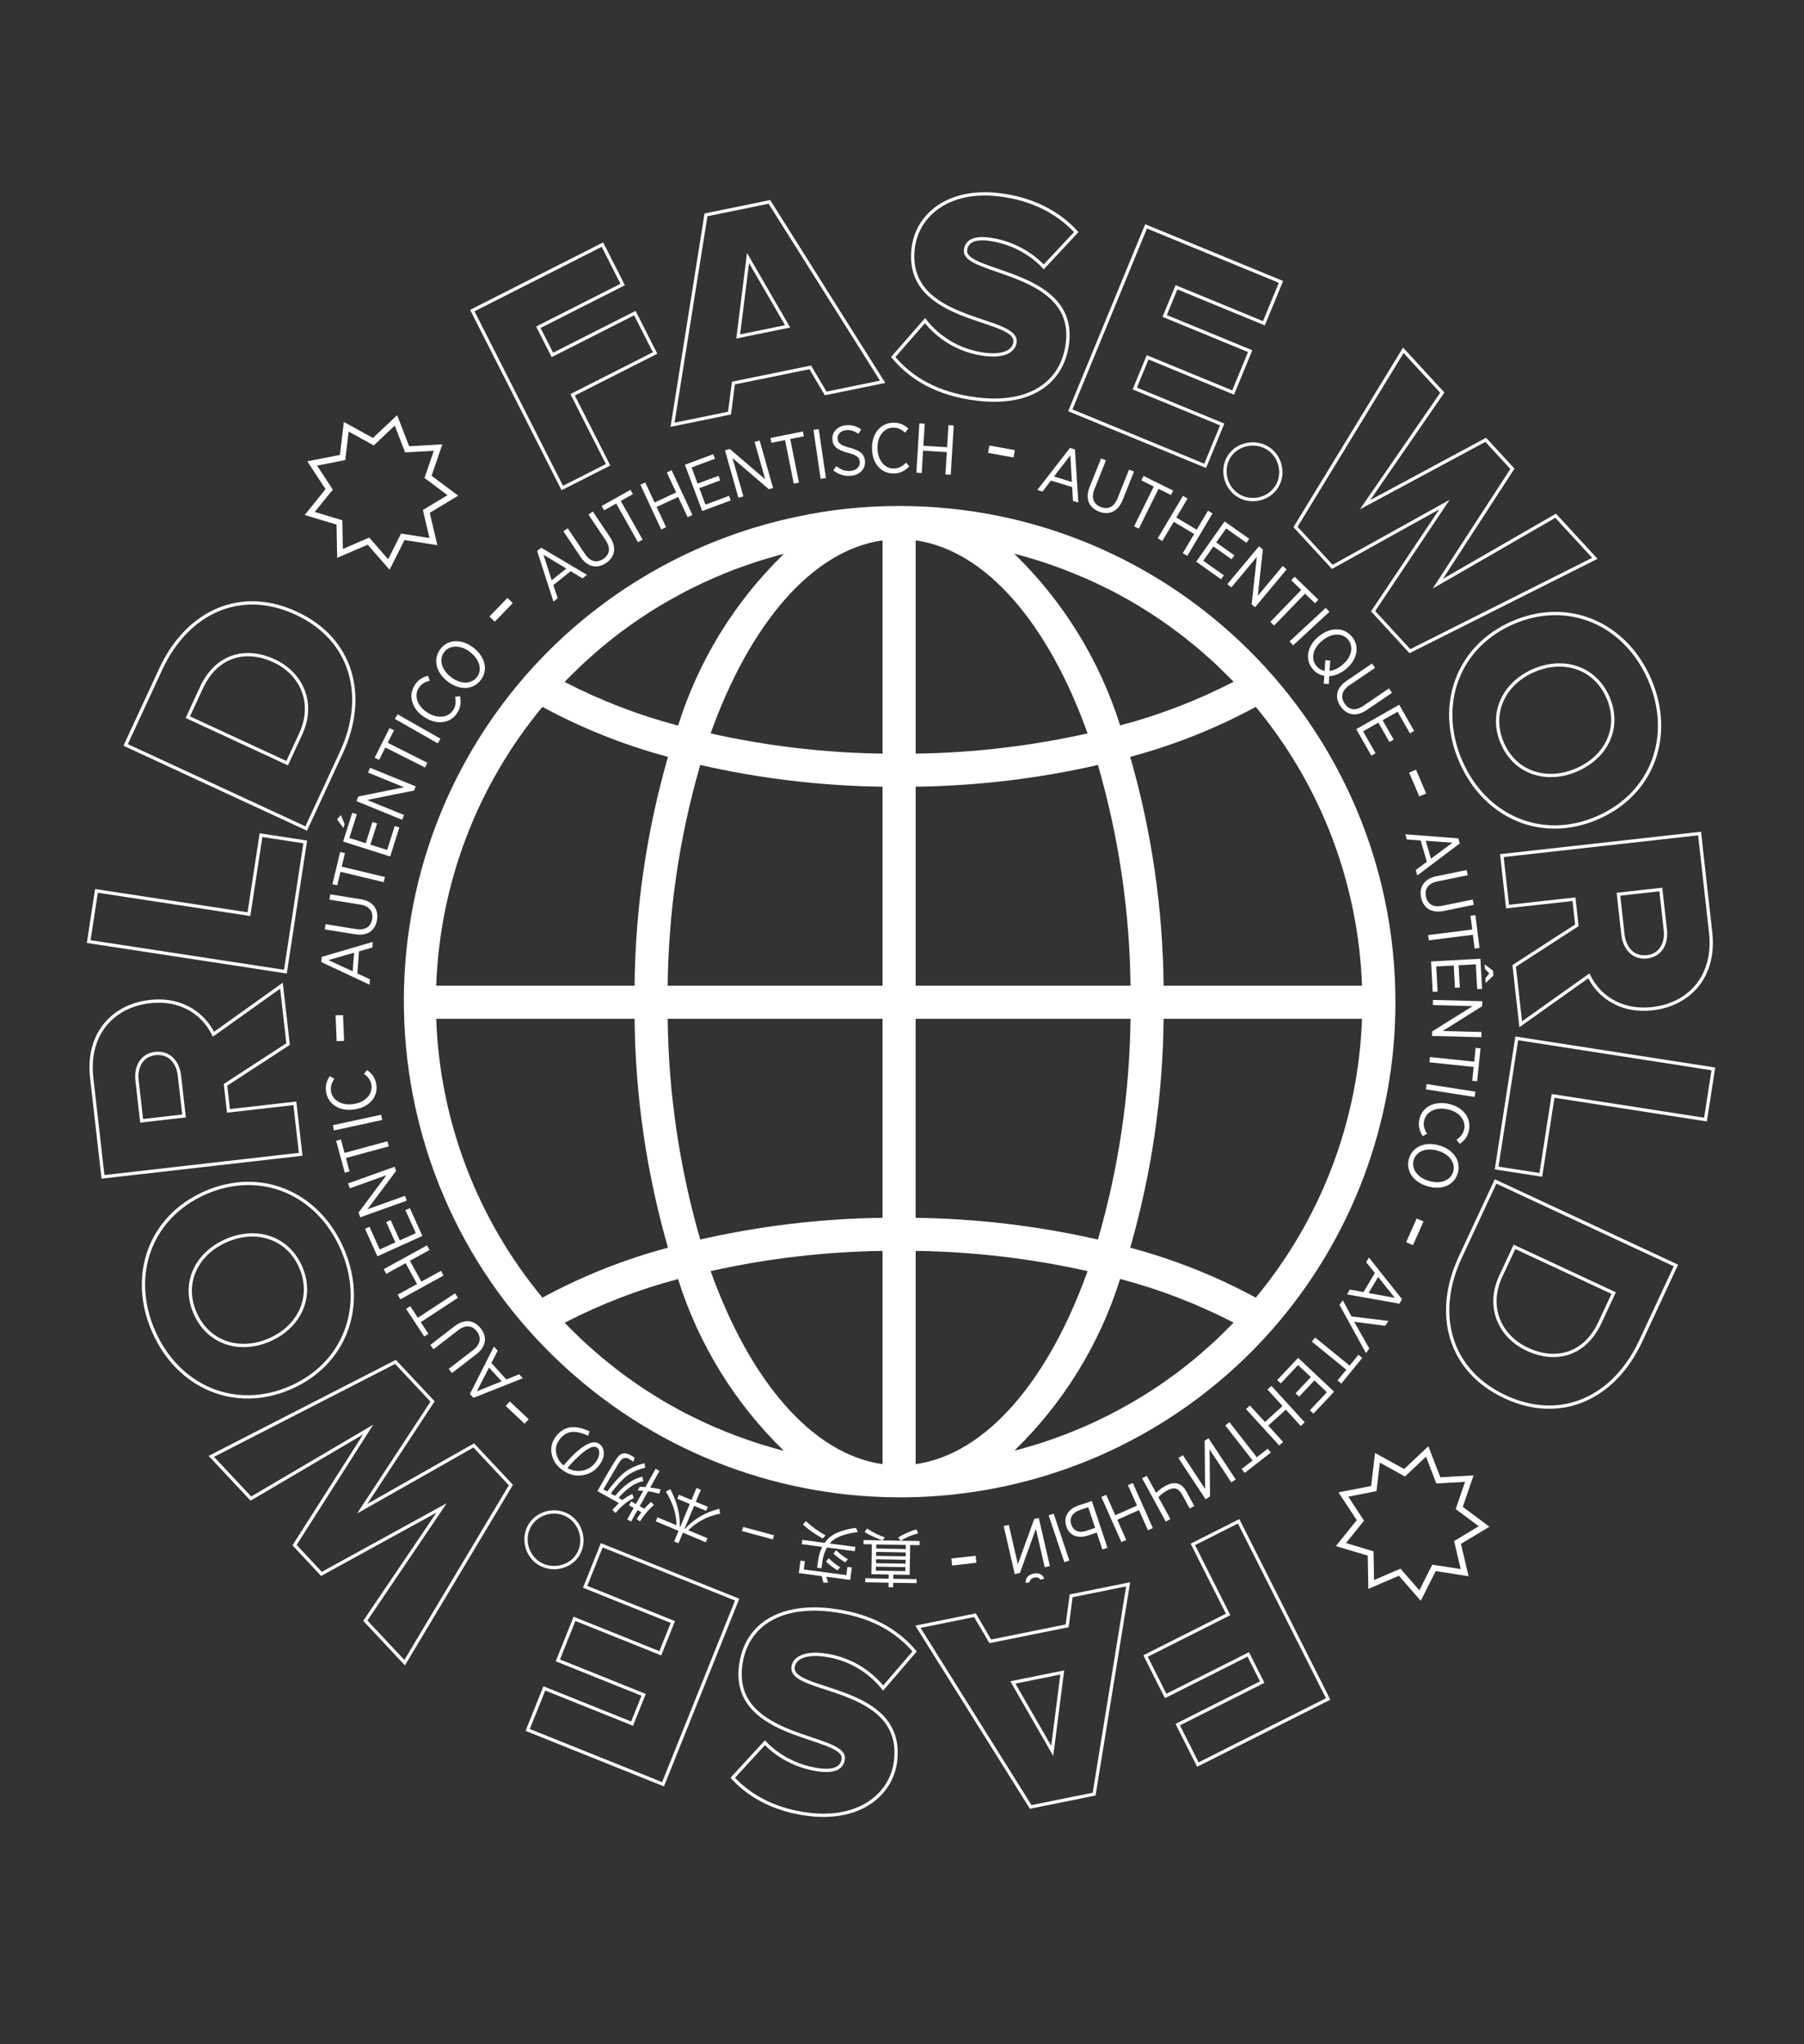 <?xml version="1.0" encoding="utf-8"?>
<!-- Generator: Adobe Illustrator 24.2.1, SVG Export Plug-In . SVG Version: 6.00 Build 0)  -->
<svg version="1.1" id="Layer_1" xmlns="http://www.w3.org/2000/svg" xmlns:xlink="http://www.w3.org/1999/xlink" x="0px" y="0px"
	 viewBox="0 0 600 680" style="enable-background:new 0 0 600 680;" xml:space="preserve">
<rect x="0" y="0" width="600" height="680" fill="#333333" stroke="none"/>
<style type="text/css">
	.st0{fill:#FFFFFF;}
	.st1{fill:none;stroke:#FFFFFF;stroke-width:1.091;stroke-miterlimit:10;}
</style>
<g>
	<g>
		<g>
			<path class="st0" d="M157.46,464.98l-1.17-1.28l7.98-15.78l1.27,1.39l-2.11,4.09l4.99,5.46l4.26-1.73l1.22,1.33L157.46,464.98z
				 M162.65,454.9l-4.06,7.91l8.25-3.32L162.65,454.9z"/>
			<path class="st0" d="M158.47,450.44l-8.15,6.3l-1.08-1.39l8.11-6.27c2.47-1.91,2.84-4.15,1.25-6.21c-1.55-2-3.74-2.3-6.24-0.36
				l-8.17,6.31l-1.09-1.41l8.07-6.24c3.34-2.58,6.59-2.07,8.75,0.73C162.07,444.66,161.76,447.9,158.47,450.44z"/>
			<path class="st0" d="M139.94,439.82l2.54,3.86l-1.37,0.9l-6.04-9.2l1.37-0.9l2.54,3.86l12.36-8.12l0.97,1.47L139.94,439.82z"/>
			<path class="st0" d="M133.14,432.21l-0.86-1.56l6.43-3.54l-3.81-6.93l-6.43,3.54l-0.85-1.54l14.39-7.92l0.85,1.54l-6.52,3.59
				l3.81,6.93l6.52-3.59l0.86,1.56L133.14,432.21z"/>
			<path class="st0" d="M125.53,417.9l-4.13-9.15l1.48-0.67l3.41,7.54l5.21-2.36l-3.05-6.75l1.47-0.67l3.05,6.75l5.32-2.4
				l-3.45-7.63l1.47-0.67l4.17,9.23L125.53,417.9z"/>
			<path class="st0" d="M119.82,404.93l-0.56-1.57l9.25-12.43l-12.15,4.35l-0.59-1.63l15.46-5.54l0.5,1.39l-9.51,12.75l12.48-4.47
				l0.58,1.61L119.82,404.93z"/>
			<path class="st0" d="M115.05,385.2l1.21,4.46l-1.58,0.43l-2.88-10.62l1.58-0.43l1.21,4.46l14.27-3.87l0.46,1.7L115.05,385.2z"/>
			<path class="st0" d="M111.08,376.03l-0.38-1.74l16.05-3.48l0.38,1.74L111.08,376.03z"/>
			<path class="st0" d="M118.02,369.02l-0.16,0.03c-4.89,0.78-8.75-1.74-9.4-5.8c-0.36-2.25,0.25-3.82,1.23-5.28l1.52,0.88
				c-0.85,1.25-1.38,2.55-1.11,4.21c0.47,2.96,3.57,4.8,7.48,4.18l0.09-0.01c3.98-0.63,6.33-3.36,5.86-6.32
				c-0.26-1.64-1.12-2.72-2.49-3.71l1.08-1.26c1.54,1.16,2.68,2.54,3.04,4.79C125.8,364.75,122.98,368.24,118.02,369.02z"/>
			<path class="st0" d="M111.97,346.34l-0.36-8.6l2.48-0.1l0.36,8.6L111.97,346.34z"/>
			<path class="st0" d="M106.87,320.03l0.13-1.73l16.97-4.98l-0.14,1.87l-4.43,1.26l-0.56,7.37l4.18,1.92l-0.14,1.8L106.87,320.03z
				 M117.77,316.91l-8.54,2.45l8.07,3.75L117.77,316.91z"/>
			<path class="st0" d="M118.17,310.78L108,309.16l0.28-1.74l10.12,1.62c3.08,0.49,4.97-0.77,5.38-3.35c0.4-2.5-0.88-4.3-4.01-4.8
				l-10.19-1.63l0.28-1.76l10.08,1.61c4.17,0.67,6.02,3.38,5.46,6.88C124.84,309.45,122.27,311.44,118.17,310.78z"/>
			<path class="st0" d="M113.24,290l-1.08,4.49l-1.6-0.38l2.57-10.7l1.6,0.38l-1.08,4.49l14.37,3.45l-0.41,1.71L113.24,290z"/>
			<path class="st0" d="M112.09,272.54l1.29-1.41l1.24,3l-0.41,1.3L112.09,272.54z M114.12,279.93l3.03-9.57l1.54,0.49l-2.5,7.9
				l5.46,1.73l2.24-7.07l1.54,0.49l-2.24,7.07l5.57,1.76l2.53-7.98l1.54,0.49l-3.06,9.66L114.12,279.93z"/>
			<path class="st0" d="M118.54,266.49l0.63-1.54l15.19-3.08L122.41,257l0.66-1.61l15.2,6.2l-0.56,1.37l-15.59,3.14l12.27,5.01
				l-0.65,1.59L118.54,266.49z"/>
			<path class="st0" d="M128.16,248.65l-2.08,4.13l-1.47-0.74l4.95-9.83l1.47,0.74l-2.08,4.13l13.2,6.65l-0.79,1.57L128.16,248.65z"
				/>
			<path class="st0" d="M131.34,239.15l0.88-1.55l14.27,8.13l-0.88,1.55L131.34,239.15z"/>
			<path class="st0" d="M141.19,238.58l-0.14-0.09c-4.15-2.69-5.34-7.15-3.11-10.6c1.24-1.91,2.74-2.67,4.44-3.1l0.54,1.66
				c-1.47,0.36-2.73,0.97-3.64,2.39c-1.63,2.52-0.56,5.95,2.77,8.11l0.08,0.05c3.38,2.19,6.95,1.74,8.58-0.78
				c0.91-1.4,0.99-2.77,0.63-4.42l1.65-0.22c0.37,1.89,0.3,3.68-0.94,5.59C149.83,240.6,145.4,241.31,141.19,238.58z"/>
			<path class="st0" d="M148.95,226.73l-0.17-0.13c-3.8-2.94-4.86-7.41-2.29-10.73c2.58-3.34,7.12-3.39,10.91-0.46l0.17,0.13
				c3.8,2.94,4.87,7.39,2.31,10.71C157.31,229.57,152.73,229.66,148.95,226.73z M156.45,216.99l-0.13-0.1
				c-3.14-2.43-6.73-2.38-8.56-0.01c-1.85,2.39-0.99,5.85,2.15,8.27l0.13,0.1c3.14,2.43,6.74,2.37,8.58-0.01
				C160.45,222.87,159.59,219.42,156.45,216.99z"/>
			<path class="st0" d="M162.78,205.08l5.99-6.19l1.78,1.72l-5.99,6.19L162.78,205.08z"/>
			<path class="st0" d="M178.65,183.27l1.36-1.08l15.21,9.03l-1.47,1.17l-3.94-2.38l-5.78,4.61l1.45,4.37l-1.41,1.13L178.65,183.27z
				 M188.36,189.12l-7.61-4.58l2.75,8.46L188.36,189.12z"/>
			<path class="st0" d="M193.1,185.26l-5.73-8.55l1.46-0.98l5.71,8.52c1.74,2.59,3.95,3.11,6.11,1.67c2.1-1.41,2.55-3.57,0.79-6.2
				l-5.74-8.57l1.48-0.99l5.68,8.48c2.35,3.51,1.62,6.71-1.33,8.68C198.62,189.24,195.41,188.71,193.1,185.26z"/>
			<path class="st0" d="M204.95,167.49l-4.03,2.27l-0.81-1.43l9.58-5.4l0.81,1.43l-4.03,2.27l7.26,12.88l-1.53,0.86L204.95,167.49z"
				/>
			<path class="st0" d="M212.99,161.23l1.62-0.75l3.1,6.66l7.17-3.33l-3.1-6.66l1.59-0.74l6.93,14.89l-1.6,0.74l-3.14-6.74
				l-7.17,3.33l3.14,6.74l-1.62,0.75L212.99,161.23z"/>
			<path class="st0" d="M227.8,154.59l9.41-3.5l0.57,1.52l-7.76,2.89l2,5.36l6.95-2.58l0.57,1.52l-6.95,2.58l2.04,5.48l7.85-2.92
				l0.56,1.52l-9.5,3.53L227.8,154.59z"/>
			<path class="st0" d="M241.12,149.79l1.6-0.45l11.77,10.08L250.98,147l1.67-0.47l4.47,15.8l-1.42,0.4l-12.07-10.36l3.61,12.75
				l-1.65,0.47L241.12,149.79z"/>
			<path class="st0" d="M261.1,146.38l-4.53,0.91l-0.32-1.61l10.79-2.16l0.32,1.61l-4.53,0.91l2.9,14.49l-1.72,0.35L261.1,146.38z"
				/>
			<path class="st0" d="M270.55,143.02l1.76-0.26l2.39,16.25l-1.76,0.26L270.55,143.02z"/>
			<path class="st0" d="M277.17,156.49l0.97-1.43c1.52,1.15,2.92,1.77,4.79,1.59c1.96-0.19,3.18-1.48,3.03-3.04v-0.05
				c-0.13-1.33-0.89-2.15-3.95-2.92c-3.51-0.94-4.93-2.05-5.15-4.34v-0.05c-0.23-2.45,1.62-4.51,4.49-4.79
				c1.87-0.18,3.49,0.23,5.08,1.38l-0.92,1.48c-1.32-0.96-2.68-1.37-4.08-1.24c-1.87,0.18-2.97,1.44-2.84,2.84v0.05
				c0.14,1.42,0.94,2.17,4.13,3c3.46,0.92,4.75,2.14,4.96,4.31v0.05c0.25,2.62-1.7,4.66-4.62,4.94
				C280.93,158.47,279.07,157.91,277.17,156.49z"/>
			<path class="st0" d="M290.02,149.29v-0.16c-0.1-4.95,2.93-8.44,7.03-8.52c2.28-0.05,3.75,0.77,5.06,1.94l-1.08,1.38
				c-1.12-1.01-2.33-1.71-4.02-1.68c-3,0.06-5.24,2.88-5.16,6.84v0.09c0.08,4.03,2.46,6.73,5.46,6.67c1.67-0.03,2.85-0.74,4.02-1.96
				l1.1,1.25c-1.36,1.36-2.89,2.31-5.16,2.36C293.19,157.58,290.12,154.31,290.02,149.29z"/>
			<path class="st0" d="M305.78,140.84l1.78,0.11l-0.45,7.33l7.89,0.48l0.45-7.33l1.76,0.11l-1,16.39l-1.76-0.11l0.45-7.42
				l-7.89-0.48l-0.45,7.42l-1.78-0.11L305.78,140.84z"/>
			<path class="st0" d="M329.05,148.2l8.47,1.53l-0.44,2.44l-8.47-1.53L329.05,148.2z"/>
			<path class="st0" d="M355.86,149l1.66,0.51l1.13,17.66l-1.79-0.55l-0.26-4.6l-7.07-2.17l-2.79,3.66l-1.73-0.53L355.86,149z
				 M356.5,160.32l-0.51-8.87l-5.43,7.05L356.5,160.32z"/>
			<path class="st0" d="M362.38,162.05l3.83-9.56l1.63,0.65l-3.81,9.52c-1.16,2.9-0.34,5.02,2.07,5.99
				c2.35,0.94,4.39,0.09,5.57-2.85l3.84-9.58l1.66,0.66l-3.8,9.48c-1.57,3.92-4.63,5.12-7.92,3.8
				C362.21,168.86,360.84,165.91,362.38,162.05z"/>
			<path class="st0" d="M383.74,161.84l-4.14-2.05l0.73-1.47l9.86,4.87l-0.73,1.47l-4.14-2.05l-6.55,13.25l-1.58-0.78L383.74,161.84
				z"/>
			<path class="st0" d="M393.44,164.94l1.53,0.91l-3.75,6.31l6.8,4.04l3.75-6.31l1.51,0.9l-8.39,14.12l-1.51-0.9l3.8-6.39l-6.8-4.04
				l-3.8,6.39l-1.53-0.91L393.44,164.94z"/>
			<path class="st0" d="M407.29,173.45l8.2,5.79l-0.93,1.32l-6.76-4.78l-3.3,4.67l6.05,4.28l-0.93,1.32l-6.05-4.28l-3.37,4.77
				l6.84,4.83l-0.93,1.32l-8.27-5.85L407.29,173.45z"/>
			<path class="st0" d="M418.74,181.72l1.28,1.07l-1.68,15.4l8.27-9.9l1.33,1.11L417.42,202l-1.14-0.95l1.74-15.81l-8.49,10.17
				l-1.32-1.1L418.74,181.72z"/>
			<path class="st0" d="M432.78,196.24l-3.32-3.21l1.14-1.18l7.9,7.65l-1.14,1.18l-3.32-3.21l-10.28,10.62l-1.26-1.22L432.78,196.24
				z"/>
			<path class="st0" d="M440.94,202.2l1.21,1.31l-12.05,11.16l-1.21-1.31L440.94,202.2z"/>
			<path class="st0" d="M440.27,227.43l0.21-2.6c-1.54-0.29-2.87-1.02-3.93-2.33c-2.66-3.25-1.71-7.73,2-10.75l0.16-0.13
				c3.72-3.04,8.31-3.06,10.97,0.19c2.67,3.27,1.69,7.71-2.01,10.74l-0.16,0.13c-1.73,1.41-3.6,2.12-5.41,2.24l-0.15,2.64
				L440.27,227.43z M440.57,223.16l0.21-3.53l1.67,0.12l-0.28,3.44c1.35-0.16,2.78-0.79,4.16-1.92l0.14-0.12
				c3.07-2.51,3.84-6.02,1.94-8.34c-1.92-2.34-5.47-2.29-8.53,0.21l-0.15,0.12c-3.11,2.54-3.84,6.02-1.91,8.38
				C438.56,222.4,439.47,222.96,440.57,223.16z"/>
			<path class="st0" d="M447.81,226.51l8.52-5.79l0.99,1.45l-8.48,5.76c-2.58,1.75-3.09,3.97-1.62,6.12
				c1.42,2.1,3.59,2.53,6.21,0.75l8.54-5.8l1,1.47l-8.44,5.73c-3.49,2.37-6.7,1.66-8.69-1.27
				C443.87,232.05,444.38,228.84,447.81,226.51z"/>
			<path class="st0" d="M465.37,234.42l4.97,8.73l-1.41,0.8l-4.1-7.2l-4.98,2.83l3.67,6.44l-1.41,0.8l-3.67-6.44l-5.08,2.89
				l4.14,7.28l-1.41,0.8l-5.01-8.81L465.37,234.42z"/>
			<path class="st0" d="M470.95,256.03l3.39,7.92l-2.28,0.98l-3.39-7.92L470.95,256.03z"/>
			<path class="st0" d="M485.03,278.88l0.49,1.67L471.4,291.2l-0.53-1.8l3.7-2.74l-2.07-7.09l-4.59-0.32l-0.51-1.73L485.03,278.88z
				 M475.93,285.64l7.13-5.31l-8.87-0.66L475.93,285.64z"/>
			<path class="st0" d="M477.72,291.48l10.09-2.07l0.35,1.72l-10.04,2.06c-3.06,0.63-4.38,2.48-3.86,5.03
				c0.51,2.48,2.34,3.71,5.44,3.08l10.11-2.07l0.36,1.75l-10,2.05c-4.14,0.85-6.82-1.05-7.53-4.52
				C471.94,295.08,473.65,292.31,477.72,291.48z"/>
			<path class="st0" d="M489.66,309.2l-0.58-4.59l1.63-0.2l1.37,10.92l-1.63,0.2l-0.58-4.58l-14.66,1.84l-0.22-1.75L489.66,309.2z"
				/>
			<path class="st0" d="M492.38,318.92l0.54,10.03l-1.62,0.09l-0.45-8.27l-5.72,0.31l0.4,7.4l-1.62,0.09l-0.4-7.4l-5.83,0.31
				l0.45,8.36l-1.62,0.09l-0.54-10.12L492.38,318.92z M496.59,322.94l0.09,1.59l-2.55,2.44l-0.08-1.55l1.3-1.64l-1.47-1.49
				l-0.08-1.5L496.59,322.94z"/>
			<path class="st0" d="M493,333.04l-0.04,1.66l-13.12,8.25l12.9,0.33l-0.04,1.74l-16.42-0.42l0.04-1.48l13.48-8.45l-13.25-0.34
				l0.04-1.71L493,333.04z"/>
			<path class="st0" d="M490.31,353.16l0.48-4.59l1.63,0.17l-1.14,10.94l-1.63-0.17l0.48-4.6l-14.7-1.54l0.18-1.75L490.31,353.16z"
				/>
			<path class="st0" d="M490.72,363.14l-0.28,1.76l-16.22-2.54l0.28-1.76L490.72,363.14z"/>
			<path class="st0" d="M481.72,367.18l0.16,0.04c4.84,1.04,7.54,4.78,6.68,8.8c-0.48,2.23-1.61,3.47-3.05,4.48l-1.1-1.36
				c1.24-0.86,2.2-1.88,2.56-3.53c0.63-2.94-1.59-5.76-5.47-6.6l-0.09-0.02c-3.95-0.85-7.12,0.85-7.75,3.79
				c-0.35,1.63,0.07,2.94,0.98,4.36l-1.46,0.79c-1.02-1.63-1.59-3.34-1.11-5.57C472.92,368.36,476.81,366.13,481.72,367.18z"/>
			<path class="st0" d="M478.68,381.02l0.2,0.06c4.6,1.4,7.18,5.19,5.96,9.21c-1.22,4.04-5.46,5.7-10.04,4.31l-0.2-0.06
				c-4.6-1.4-7.19-5.17-5.97-9.19C469.86,381.33,474.1,379.63,478.68,381.02z M475.14,392.79l0.16,0.05
				c3.79,1.15,7.14-0.17,8.01-3.04c0.88-2.9-1.16-5.82-4.95-6.97l-0.16-0.05c-3.79-1.15-7.14,0.19-8.01,3.06
				C469.31,388.72,471.34,391.64,475.14,392.79z"/>
			<path class="st0" d="M473.44,406.32l-3.49,7.88l-2.27-1l3.49-7.88L473.44,406.32z"/>
			<path class="st0" d="M466.31,432.17l-0.89,1.49l-17.41-3.09l0.96-1.61l4.52,0.84l3.78-6.35l-2.89-3.58l0.92-1.55L466.31,432.17z
				 M455.17,430.12l8.74,1.6l-5.55-6.94L455.17,430.12z"/>
			<path class="st0" d="M446.6,432.51l2.9,5.38l12.31,1.52l-1.13,1.61l-10.29-1.33l5.02,8.87l-1.09,1.56l-8.81-16.05L446.6,432.51z"
				/>
			<path class="st0" d="M448.88,454.25l2.92-3.58l1.27,1.04l-6.95,8.53l-1.27-1.04l2.92-3.58l-11.46-9.34l1.11-1.36L448.88,454.25z"
				/>
			<path class="st0" d="M443.72,462.93l-6.88,7.31l-1.18-1.11l5.67-6.03l-4.17-3.92l-5.08,5.4l-1.18-1.11l5.08-5.4l-4.26-4
				l-5.74,6.1l-1.18-1.11l6.95-7.38L443.72,462.93z"/>
			<path class="st0" d="M433.93,473.13l-1.32,1.2l-4.94-5.43l-5.85,5.32l4.94,5.43l-1.3,1.18L414.4,468.7l1.3-1.18l5.01,5.5
				l5.85-5.32l-5.01-5.5l1.32-1.2L433.93,473.13z"/>
			<path class="st0" d="M418.01,484.74l3.64-2.84l1.01,1.29l-8.68,6.77l-1.01-1.3l3.64-2.84l-9.09-11.66l1.39-1.08L418.01,484.74z"
				/>
			<path class="st0" d="M393.41,484.05l7.4,11.22l-0.15-16l1.29-0.85l9.04,13.71l-1.47,0.97l-7.22-10.95l0.15,15.61l-1.47,0.97
				l-9.04-13.71L393.41,484.05z"/>
			<path class="st0" d="M384.51,496.58c0.92-0.9,2.03-1.72,3.01-2.26c2.99-1.63,5.38-1.25,7.06,1.81l2.64,4.84l-1.52,0.83
				l-2.52-4.61c-1.25-2.29-2.74-2.62-5.07-1.35c-0.91,0.5-1.96,1.26-2.83,2.16l3.99,7.31l-1.54,0.84l-7.87-14.41l1.54-0.84
				L384.51,496.58z"/>
			<path class="st0" d="M383.43,508.31l-1.63,0.72l-2.98-6.71l-7.22,3.21l2.98,6.71l-1.61,0.71l-6.67-15.01l1.61-0.71l3.02,6.8
				l7.23-3.21l-3.02-6.8l1.63-0.72L383.43,508.31z"/>
			<path class="st0" d="M355.66,519.09l-1.67,0.56l-5.21-15.57l1.67-0.56L355.66,519.09z M368.34,514.85l-1.69,0.57l-1.88-5.63
				l-2.98,1c-3.27,1.09-6.08,0.08-7.13-3.03l-0.01-0.04c-1.07-3.2,0.72-5.83,4.04-6.94l4.45-1.49L368.34,514.85z M359.1,502.33
				c-2.4,0.8-3.52,2.64-2.81,4.77l0.01,0.02c0.75,2.22,2.65,2.9,5.03,2.1l2.91-0.98l-2.3-6.88L359.1,502.33z"/>
			<path class="st0" d="M335.52,507.23l3.02,13.1l5.44-15.05l1.51-0.35l3.69,16l-1.71,0.4l-2.95-12.78l-5.3,14.68l-1.71,0.4
				l-3.69-16L335.52,507.23z M347.29,525.15l-1.28,0.3c-0.42-0.65-1.09-0.88-2.03-0.66s-1.45,0.72-1.53,1.49l-1.28,0.29
				c-0.2-1.59,0.79-2.71,2.51-3.11C345.39,523.06,346.77,523.63,347.29,525.15z"/>
			<path class="st0" d="M324.74,519.85l-8.07,0.9l-0.26-2.33l8.08-0.9L324.74,519.85z"/>
			<path class="st0" d="M297.07,526.5l-0.03,1.52l-1.52-0.03l0.03-1.52l-7.78-0.14l0.02-1.33l7.78,0.13l0.02-1.39l-5.78-0.1
				l0.17-9.93l-2.78-0.05l0.02-1.37l6.28,0.11c-2.18-0.78-4.17-1.7-5.94-2.76l0.8-1.19c1.92,1.26,3.88,2.24,5.92,2.95l-0.69,1
				l6.01,0.1l-0.87-1.03c1.62-1.11,3.64-2.02,6.06-2.72l0.59,1.3c-2.31,0.61-4.22,1.42-5.74,2.45l6.22,0.11l-0.02,1.37l-3.12-0.05
				l-0.17,9.93l-5.44-0.09l-0.02,1.39l7.78,0.13l-0.02,1.33L297.07,526.5z M291.32,521.13l-0.02,1.33l9.83,0.17l0.02-1.33
				L291.32,521.13z M291.36,518.68l-0.02,1.29l9.83,0.17l0.02-1.29L291.36,518.68z M291.4,516.23l-0.02,1.31l9.83,0.17l0.02-1.31
				L291.4,516.23z M291.45,513.75l-0.02,1.35l9.82,0.17l0.02-1.35L291.45,513.75z"/>
			<path class="st0" d="M266.24,519.14l1.46,0.19l-0.37,2.74l14.16,1.89l0.37-2.74l1.46,0.19l-0.55,4.14l-7.94-1.06
				c0.18,0.7,0.39,1.35,0.61,1.93l-1.56,0.05c-0.21-0.65-0.39-1.37-0.56-2.18l-7.64-1.02L266.24,519.14z M275.05,514.77
				c-0.71,1.22-1.21,2.67-1.49,4.31l-0.34,2.59l-1.44-0.19l0.34-2.59c0.26-1.62,0.71-3.07,1.34-4.33l-6.81-0.91l0.19-1.42l7.44,0.99
				c0.47-0.66,1-1.27,1.6-1.81c1.91-1.6,4.86-2.65,8.8-3.17l0.64,1.38c-3.98,0.51-6.86,1.51-8.58,2.98
				c-0.29,0.26-0.54,0.54-0.77,0.83l8.52,1.14L284.3,516L275.05,514.77z M267.05,507.13l0.96-1.15c2.08,1.92,4.25,3.5,6.55,4.74
				l-0.91,1.05C271.21,510.43,268.99,508.88,267.05,507.13z M274.72,519.44l0.93-1.09c1.2,1.22,2.45,2.2,3.79,2.97l-0.9,1.03
				C277.13,521.51,275.86,520.53,274.72,519.44z M277.17,516.77l0.93-1.09c1.24,1.23,2.55,2.21,3.92,2.99l-0.9,1.03
				C279.66,518.83,278.34,517.86,277.17,516.77z"/>
			<path class="st0" d="M246.77,509.3l0.37-1.38l10.28,2.77l-0.37,1.38L246.77,509.3z"/>
			<path class="st0" d="M227.13,509.83l-1.47,3.52l-1.44-0.6l1.47-3.52l-7.59-3.17l0.56-1.34l6.34,2.65
				c-0.01-3.64-1.19-7.38-3.52-11.2l1.46-0.81c2.25,4.23,3.3,8.39,3.16,12.47l0.15,0.06l3.17-7.59l-4.16-1.74l0.56-1.34l4.16,1.74
				l1.67-3.99l1.44,0.6l-1.67,3.99l4.01,1.67l-0.56,1.34l-4.01-1.67l-3.17,7.59l0.14,0.06c3.09-3.35,6.9-5.57,11.42-6.67l0.25,1.64
				c-4.18,0.81-7.69,2.66-10.57,5.5l6.36,2.66l-0.56,1.34L227.13,509.83z"/>
			<path class="st0" d="M203.67,502.27c0.74-0.84,1.45-1.6,2.17-2.27l-7.13-4c3.45-6.14,5.66-9.88,6.65-11.21
				c1.11-1.5,2.56-1.76,4.34-0.76c0.26,0.14,0.71,0.42,1.35,0.83l-0.36,1.37c-0.57-0.37-1.04-0.68-1.47-0.92
				c-1.12-0.63-2.1-0.4-2.92,0.68c-0.71,0.96-2.57,4.12-5.6,9.43l1.25,0.7c2.13-2.84,4.04-4.96,5.76-6.34
				c1.92-1.44,4.14-2.46,6.67-3.05l0.22,1.5c-2.33,0.53-4.33,1.44-6.06,2.69c-1.68,1.31-3.48,3.27-5.4,5.87l1.43,0.8
				c2.98-3.6,6.01-5.72,9.09-6.38l0.31,1.48c-2.8,0.56-5.54,2.43-8.22,5.56l1.27,0.71c1.16-0.9,2.24-1.54,3.3-1.97l0.51,1.38
				c-2,0.81-4.03,2.45-6.1,4.92L203.67,502.27z M216.52,499.61l0.97,0.98c-1.79,1.56-3.32,3.38-4.62,5.48l-1.11-0.74
				c0.49-0.79,1.02-1.56,1.57-2.29l-1.29-0.72l-2.15,3.82l-1.29-0.72l2.15-3.82l-1.54-0.87l0.72-1.29l1.54,0.87l2.48-4.41
				c-0.65-0.05-1.26-0.08-1.88-0.09l0.7-1.25c0.62,0.01,1.25,0.05,1.88,0.09l3.4-6.07l1.29,0.72l-3.09,5.52
				c1.14,0.16,2.3,0.35,3.46,0.59l-0.41,1.46c-1.25-0.36-2.5-0.63-3.76-0.8l-2.78,4.96l1.51,0.85
				C215,501.08,215.74,500.31,216.52,499.61z"/>
			<path class="st0" d="M183.48,483.69c-0.39-2.05,0.02-3.94,1.26-5.65c1.39-1.91,3.04-2.97,4.96-3.25c1.74-0.25,3.86,0.2,6.35,1.33
				l-0.42,1.47c-2.31-1.08-4.26-1.48-5.84-1.21c-1.44,0.26-2.72,1.13-3.78,2.59c-1.04,1.43-1.35,2.98-0.96,4.67
				c0.35,1.53,1.14,2.81,2.39,3.81l2.66-2.91c1.53-1.57,2.93-2.74,4.19-3.52c2.14-1.37,3.84-1.59,5.06-0.7
				c0.99,0.72,1.49,1.76,1.47,3.1c0,1.3-0.48,2.57-1.37,3.8c-1.39,1.91-3.21,3.06-5.48,3.47c-2.45,0.46-4.77-0.13-7.01-1.75
				C185.06,487.54,183.9,485.81,183.48,483.69z M193.08,483.85c-1.44,1.27-2.91,2.76-4.36,4.47c1.45,0.84,3,1.14,4.63,0.91
				c2.01-0.26,3.62-1.25,4.84-2.94c0.69-0.96,1.06-1.89,1.11-2.82c0.07-0.89-0.2-1.55-0.78-1.97
				C197.52,480.78,195.7,481.56,193.08,483.85z"/>
			<path class="st0" d="M174.47,473.58l-6.29-5.92l1.39-1.47l6.29,5.92L174.47,473.58z"/>
		</g>
	</g>
	<g>
		<path class="st0" d="M131.3,141.57l2.92,7.57l0.52,1.35l1.44-0.08l8.1-0.46l-2.63,7.68l-0.47,1.37l1.16,0.86l6.5,4.85l-6.95,4.19
			l-1.24,0.75l0.33,1.41l1.86,7.9l-8.02-1.25l-1.43-0.22l-0.65,1.29l-3.65,7.25l-5.33-6.11l-0.95-1.09l-1.33,0.57l-7.45,3.21
			l-0.16-8.11l-0.03-1.44l-1.38-0.42l-7.77-2.34l5.09-6.31l0.91-1.12l-0.79-1.21l-4.45-6.78l7.96-1.56l1.42-0.28l0.17-1.43
			l0.95-8.06l7.1,3.92l1.26,0.7l1.05-0.99L131.3,141.57 M132.09,138.11l-8.05,7.58l-9.68-5.34l-1.3,10.98l-10.85,2.13l6.07,9.25
			l-6.94,8.61l10.59,3.18l0.21,11.06l10.16-4.37l7.27,8.33l4.97-9.88l10.93,1.71l-2.54-10.76l9.47-5.71l-8.86-6.61l3.58-10.46
			l-11.04,0.63L132.09,138.11L132.09,138.11z"/>
	</g>
	<g>
		<path class="st0" d="M474.28,484.55l2.92,7.57l0.52,1.35l1.44-0.08l8.1-0.46l-2.63,7.68l-0.47,1.37l1.16,0.86l6.5,4.85l-6.95,4.19
			l-1.24,0.75l0.33,1.41l1.86,7.9l-8.02-1.25l-1.43-0.22l-0.65,1.29l-3.65,7.25l-5.33-6.11l-0.95-1.09l-1.33,0.57l-7.45,3.21
			l-0.16-8.11l-0.03-1.44l-1.38-0.42l-7.77-2.34l5.09-6.31l0.91-1.12l-0.79-1.21l-4.45-6.78l7.96-1.56l1.42-0.28l0.17-1.43
			l0.95-8.06l7.1,3.92l1.26,0.7l1.05-0.99L474.28,484.55 M475.06,481.08l-8.05,7.58l-9.68-5.34l-1.3,10.98l-10.85,2.13l6.07,9.25
			l-6.94,8.61l10.59,3.18l0.21,11.06l10.16-4.37l7.27,8.33l4.97-9.88l10.93,1.71l-2.54-10.76l9.47-5.71l-8.86-6.61l3.58-10.46
			l-11.04,0.63L475.06,481.08L475.06,481.08z"/>
	</g>
	<g>
		<g>
			<path class="st0" d="M299.03,168.31c-5.91,0-11.82,0.32-17.7,0.95c-5.39,0.55-10.71,1.45-15.96,2.55
				c-1.02,0.21-2.03,0.44-3.05,0.67c-30.93,7.04-59.17,22.86-81.34,45.55c-2.06,2.11-4.08,4.29-6.05,6.53
				c-59.89,68.75-52.7,173.03,16.05,232.92c65.82,57.33,164.9,53.52,226.11-8.71c2.07-2.11,4.08-4.29,6.05-6.53
				c26.43-30.1,40.99-68.79,40.97-108.84C464.12,242.22,390.21,168.3,299.03,168.31z M188.32,226.28c0.87-0.9,1.77-1.77,2.66-2.64
				c1.02-1.01,2.04-2.02,3.09-2.99c0.92-0.86,1.87-1.68,2.81-2.52c1.06-0.94,2.12-1.88,3.21-2.79c0.96-0.81,1.94-1.58,2.92-2.37
				c1.1-0.88,2.2-1.76,3.33-2.61c1-0.75,2.02-1.49,3.04-2.2c1.14-0.81,2.28-1.65,3.44-2.41c1.04-0.7,2.09-1.39,3.15-2.06
				c1.18-0.75,2.36-1.5,3.55-2.2c1.08-0.64,2.16-1.27,3.25-1.89c1.22-0.69,2.44-1.37,3.67-2.03c1.1-0.59,2.2-1.16,3.3-1.72
				c1.25-0.63,2.52-1.24,3.79-1.84c1.1-0.52,2.25-1.05,3.38-1.54c1.29-0.55,2.6-1.1,3.91-1.65c1.14-0.47,2.27-0.92,3.42-1.36
				c1.33-0.51,2.68-0.98,4.03-1.45c1.15-0.4,2.3-0.8,3.47-1.18c1.37-0.44,2.75-0.85,4.14-1.25c1.16-0.34,2.31-0.68,3.48-1
				c0.45-0.12,0.89-0.21,1.34-0.32c-16.29,15.82-28.38,35.44-35.17,57.11c-13.06-3.44-25.71-8.31-37.71-14.51
				C188.01,226.64,188.16,226.44,188.32,226.28z M180.41,235.14c13.22,7.16,27.24,12.74,41.76,16.62
				c-7.12,24.76-10.86,50.37-11.11,76.13h-65.98C146.28,293.92,158.7,261.3,180.41,235.14z M180.41,431.65
				c-21.7-26.16-34.13-58.78-35.33-92.75h65.98c0.25,25.76,3.99,51.37,11.11,76.13C207.64,418.91,193.63,424.49,180.41,431.65z
				 M259.33,482.25c-1.11-0.28-2.26-0.64-3.41-0.98c-1.39-0.41-2.79-0.81-4.17-1.26c-1.16-0.37-2.31-0.78-3.45-1.18
				c-1.35-0.47-2.71-0.95-4.04-1.46c-1.14-0.43-2.27-0.89-3.41-1.35c-1.32-0.55-2.63-1.1-3.93-1.65c-1.12-0.5-2.24-1-3.35-1.53
				c-1.28-0.61-2.56-1.22-3.85-1.86c-1.1-0.55-2.2-1.1-3.3-1.7c-1.24-0.67-2.48-1.35-3.71-2.05c-1.1-0.61-2.15-1.24-3.21-1.88
				c-1.21-0.73-2.4-1.47-3.59-2.24c-1.05-0.67-2.09-1.34-3.12-2.04c-1.17-0.79-2.33-1.62-3.48-2.44c-1.01-0.72-2.01-1.44-3-2.2
				c-1.14-0.86-2.26-1.74-3.37-2.64c-0.97-0.78-1.94-1.55-2.89-2.34c-1.1-0.91-2.16-1.87-3.23-2.81c-0.94-0.83-1.88-1.65-2.79-2.5
				c-1.05-0.98-2.07-2-3.09-3c-0.89-0.87-1.79-1.74-2.66-2.64c-0.16-0.17-0.31-0.35-0.47-0.51c12-6.2,24.64-11.07,37.71-14.52
				c6.79,21.66,18.88,41.29,35.17,57.11C260.23,482.47,259.78,482.37,259.33,482.25z M293.53,487.04
				c-23.55-3.35-44.19-27.92-57.18-64.21c18.78-4.2,37.94-6.46,57.18-6.73V487.04L293.53,487.04z M293.53,405.09
				c-20.41,0.27-40.73,2.69-60.63,7.23c-6.91-23.87-10.55-48.57-10.84-73.43h71.47V405.09L293.53,405.09z M293.53,327.89h-71.47
				c0.28-24.85,3.92-49.55,10.84-73.43c19.9,4.54,40.22,6.96,60.63,7.23L293.53,327.89L293.53,327.89z M293.53,250.69
				c-19.24-0.27-38.4-2.52-57.18-6.73c12.99-36.29,33.63-60.87,57.18-64.21V250.69L293.53,250.69z M417.66,235.14
				c21.7,26.16,34.13,58.78,35.33,92.75h-65.98c-0.25-25.76-3.99-51.37-11.11-76.13C390.42,247.88,404.44,242.3,417.66,235.14z
				 M338.69,184.53c1.16,0.29,2.31,0.65,3.45,0.99c1.39,0.41,2.79,0.81,4.17,1.26c1.16,0.37,2.31,0.78,3.45,1.18
				c1.35,0.47,2.71,0.95,4.04,1.46c1.14,0.43,2.27,0.89,3.41,1.35c1.32,0.55,2.63,1.1,3.93,1.65c1.12,0.5,2.24,1,3.35,1.53
				c1.28,0.61,2.56,1.22,3.85,1.86c1.1,0.55,2.2,1.1,3.3,1.7c1.24,0.67,2.48,1.35,3.71,2.05c1.1,0.61,2.15,1.24,3.21,1.88
				c1.21,0.73,2.4,1.47,3.59,2.24c1.05,0.67,2.09,1.34,3.12,2.04c1.17,0.79,2.33,1.61,3.48,2.44c1.01,0.72,2.02,1.45,3.02,2.2
				c1.13,0.85,2.25,1.74,3.36,2.63c0.97,0.77,1.94,1.54,2.89,2.34c1.1,0.91,2.16,1.87,3.23,2.81c0.94,0.83,1.88,1.65,2.79,2.5
				c1.05,0.98,2.07,2,3.09,3c0.89,0.87,1.79,1.74,2.66,2.64c0.16,0.17,0.31,0.35,0.47,0.51c-12,6.2-24.64,11.07-37.71,14.52
				c-6.81-21.67-18.91-41.29-35.21-57.1C337.8,184.31,338.25,184.41,338.69,184.53z M304.54,179.75
				c23.55,3.35,44.19,27.92,57.18,64.21c-18.78,4.2-37.94,6.46-57.18,6.73V179.75L304.54,179.75z M304.54,261.69
				c20.41-0.27,40.73-2.69,60.63-7.23c6.91,23.87,10.55,48.57,10.84,73.43h-71.47L304.54,261.69L304.54,261.69z M304.54,338.9H376
				c-0.28,24.85-3.92,49.55-10.84,73.43l0,0c-19.9-4.54-40.22-6.96-60.63-7.23v-66.2H304.54z M304.54,487.04V416.1
				c19.24,0.27,38.4,2.52,57.18,6.73C348.73,459.12,328.08,483.69,304.54,487.04z M409.75,440.51c-0.87,0.9-1.77,1.76-2.65,2.64
				c-1.02,1.01-2.05,2.03-3.1,3c-0.91,0.85-1.85,1.65-2.79,2.5c-1.07,0.95-2.13,1.89-3.22,2.81c-0.96,0.8-1.94,1.58-2.92,2.36
				c-1.1,0.88-2.2,1.76-3.33,2.61c-1,0.75-2.02,1.49-3.04,2.2c-1.14,0.81-2.28,1.65-3.44,2.41c-1.04,0.7-2.09,1.39-3.15,2.06
				c-1.18,0.76-2.36,1.49-3.56,2.2c-1.1,0.64-2.15,1.27-3.24,1.89c-1.22,0.69-2.44,1.37-3.68,2.03c-1.1,0.59-2.2,1.16-3.3,1.72
				c-1.25,0.63-2.52,1.24-3.79,1.84c-1.1,0.52-2.25,1.05-3.38,1.54c-1.29,0.55-2.6,1.1-3.91,1.65c-1.14,0.46-2.27,0.92-3.42,1.36
				c-1.34,0.51-2.69,0.99-4.04,1.46c-1.14,0.4-2.29,0.8-3.45,1.18c-1.38,0.45-2.75,0.85-4.15,1.25c-1.15,0.34-2.31,0.68-3.47,1
				c-0.45,0.12-0.89,0.21-1.34,0.32c16.29-15.82,28.38-35.44,35.17-57.11c13.06,3.44,25.71,8.31,37.71,14.51
				C410.06,440.15,409.91,440.34,409.75,440.51z M417.66,431.65c-13.22-7.16-27.24-12.74-41.76-16.62
				c7.12-24.76,10.86-50.37,11.11-76.13h65.98C451.79,372.87,439.37,405.49,417.66,431.65z"/>
		</g>
	</g>
	<g>
		<g>
			<path class="st1" d="M187.01,162.34l-29.92-59.03l43.28-21.94l6.73,13.27l-28.05,14.22l4.67,9.2l27.43-13.91l6.73,13.27
				l-27.43,13.91l11.8,23.27L187.01,162.34z"/>
			<path class="st1" d="M274.61,130.88l-5.12-8.68l-25.56,5.23l-1.3,9.99l-18.95,3.88l11.13-69.83l21.09-4.31L293.56,127
				L274.61,130.88z M248.79,85.83l-3.27,26.09l16.43-3.36L248.79,85.83z"/>
			<path class="st1" d="M297.08,118.76l10.58-12.1c4.15,5.31,10.96,10.14,20.02,11.24c5.71,0.7,9.5-0.84,9.9-4.09
				c1.06-8.67-36.95-6.02-33.85-31.33c1.35-11.03,11.81-19.75,28.65-17.69c10.54,1.29,19.31,5.56,25.57,12.42l-10.81,11.57
				c-4.95-5.3-11.86-8.45-18.36-9.24c-4.92-0.6-7.3,0.81-7.65,3.66c-0.99,8.08,36.89,6.51,33.9,30.93
				c-1.61,13.2-12.44,20.77-30.06,18.62C311.66,131.13,302.92,125.77,297.08,118.76z"/>
			<path class="st1" d="M355.98,136.49l25.2-61.19l44.86,18.47l-5.67,13.76l-29.08-11.97l-3.93,9.54l28.44,11.71l-5.67,13.76
				l-28.44-11.71l-4.27,10.37l29.08,11.97l-5.67,13.76L355.98,136.49z"/>
			<path class="st1" d="M408.9,151.7c2.74-4.14,8.73-5.28,12.95-2.49c4.22,2.79,5.42,8.71,2.68,12.84
				c-2.79,4.22-8.71,5.42-12.92,2.63C407.39,161.89,406.11,155.92,408.9,151.7z"/>
			<path class="st1" d="M456.69,203.31l23.72-35.46l-37.3,20.72l-12.23-13.28l35.85-58.77l12.97,14.09l-25.69,37.28l40.14-21.59
				l8.87,9.64l-24.82,38.23l39.2-22.61l13.04,14.16l-61.52,30.89L456.69,203.31z"/>
			<path class="st1" d="M503.14,207.13c18.48-8.02,37.44,0.3,45.5,18.87s1.13,38.01-17.34,46.03c-18.48,8.02-37.4-0.21-45.46-18.78
				C477.78,234.68,484.67,215.15,503.14,207.13z M524.39,256.1c9.92-4.3,14.76-14.08,10.42-24.1c-4.34-10.01-14.83-13.25-24.75-8.94
				c-9.83,4.27-14.72,14.18-10.38,24.19C504.02,257.26,514.56,260.36,524.39,256.1z"/>
			<path class="st1" d="M503.61,321.3l20.85-13.51l-0.97-8.68l-22.09,2.46l-1.89-16.96l65.76-7.34l3.68,32.93
				c1.63,14.59-7.11,23.95-19.33,25.32c-11.44,1.28-18.32-4.94-21.18-10.91l-22.66,16.1L503.61,321.3z M547.79,318.27
				c4.54-0.51,6.59-4.43,6.09-8.97l-1.5-13.41l-14.1,1.57l1.5,13.41C540.29,315.41,543.16,318.79,547.79,318.27z"/>
			<path class="st1" d="M504.46,345.4l65.39,10.16l-2.62,16.86l-50.68-7.88l-4.08,26.27l-14.7-2.28L504.46,345.4z"/>
			<path class="st1" d="M497.42,393l59.98,27.95l-11.73,25.18c-8.8,18.88-26.46,27.18-45.07,18.51s-23.71-27.57-14.95-46.37
				L497.42,393z M507.96,448.81c9.26,4.32,19.05,2.09,24.17-8.88l4.57-9.8l-33-15.38l-4.53,9.71
				C494.27,434.99,499.06,444.67,507.96,448.81z"/>
		</g>
	</g>
	<g>
		<g>
			<path class="st1" d="M411.96,506.05l29.77,59.1l-43.33,21.82l-6.69-13.29l28.09-14.15l-4.64-9.21l-27.47,13.83L381,550.86
				l27.47-13.83l-11.74-23.3L411.96,506.05z"/>
			<path class="st1" d="M324.26,537.29l5.09,8.69l25.58-5.16l1.33-9.98l18.96-3.83L363.9,596.8l-21.1,4.26l-37.5-59.94
				L324.26,537.29z M349.96,582.41l3.34-26.08l-16.43,3.32L349.96,582.41z"/>
			<path class="st1" d="M304.2,549.33l-10.47,12.19c-4.2-5.27-11.04-10.04-20.11-11.07c-5.72-0.65-9.49,0.92-9.86,4.17
				c-0.98,8.68,37,5.7,34.12,31.03c-1.25,11.04-11.64,19.85-28.5,17.93c-10.55-1.2-19.36-5.39-25.68-12.2l10.71-11.67
				c5,5.26,11.94,8.34,18.44,9.08c4.93,0.56,7.29-0.87,7.61-3.73c0.92-8.08-36.94-6.19-34.17-30.64
				c1.5-13.21,12.25-20.88,29.9-18.87C289.51,537.08,298.3,542.37,304.2,549.33z"/>
			<path class="st1" d="M245.17,532.11l-24.65,61.41l-45.02-18.07l5.54-13.81l29.19,11.71l3.84-9.58l-28.54-11.46l5.54-13.81
				l28.54,11.45l4.18-10.4l-29.19-11.71l5.54-13.81L245.17,532.11z"/>
			<path class="st1" d="M192.1,517.36c-2.7,4.16-8.69,5.36-12.93,2.6s-5.5-8.66-2.79-12.82c2.76-4.24,8.66-5.5,12.9-2.74
				C193.52,507.16,194.86,513.12,192.1,517.36z"/>
			<path class="st1" d="M143.87,466.19l-23.41,35.67l37.11-21.05l12.35,13.18l-35.33,59.08L121.5,539.1l25.37-37.5l-39.95,21.94
				l-8.96-9.56l24.48-38.44l-39,22.95l-13.16-14.04l61.25-31.42L143.87,466.19z"/>
			<path class="st1" d="M96.64,461.58c-18.45,8.07-37.45-0.19-45.56-18.74c-8.11-18.54-1.25-38.01,17.21-46.08
				s37.41,0.1,45.52,18.64C121.91,433.96,115.09,453.51,96.64,461.58z M75.25,412.68c-9.91,4.33-14.72,14.13-10.35,24.13
				s14.87,13.2,24.78,8.87c9.82-4.29,14.68-14.22,10.31-24.22C95.61,411.46,85.06,408.38,75.25,412.68z"/>
			<path class="st1" d="M95.82,347.3L75,360.86l0.99,8.67l22.08-2.52l1.93,16.96l-65.75,7.5l-3.75-32.92
				c-1.66-14.59,7.05-23.97,19.28-25.37c11.43-1.3,18.33,4.9,21.21,10.86l22.62-16.16L95.82,347.3z M51.65,350.44
				c-4.54,0.52-6.58,4.45-6.07,8.98l1.53,13.41l14.1-1.61l-1.53-13.41C59.16,353.28,56.28,349.92,51.65,350.44z"/>
			<path class="st1" d="M94.92,323.21l-65.42-10l2.58-16.87l50.71,7.75l4.02-26.28l14.71,2.25L94.92,323.21z"/>
			<path class="st1" d="M101.84,275.6l-60.05-27.81l11.67-25.21c8.75-18.91,26.39-27.25,45.03-18.62s23.77,27.52,15.06,46.33
				L101.84,275.6z M91.16,219.81c-9.27-4.29-19.06-2.05-24.15,8.94l-4.54,9.81l33.04,15.3l4.5-9.72
				C104.88,233.6,100.07,223.94,91.16,219.81z"/>
		</g>
	</g>
</g>
</svg>
